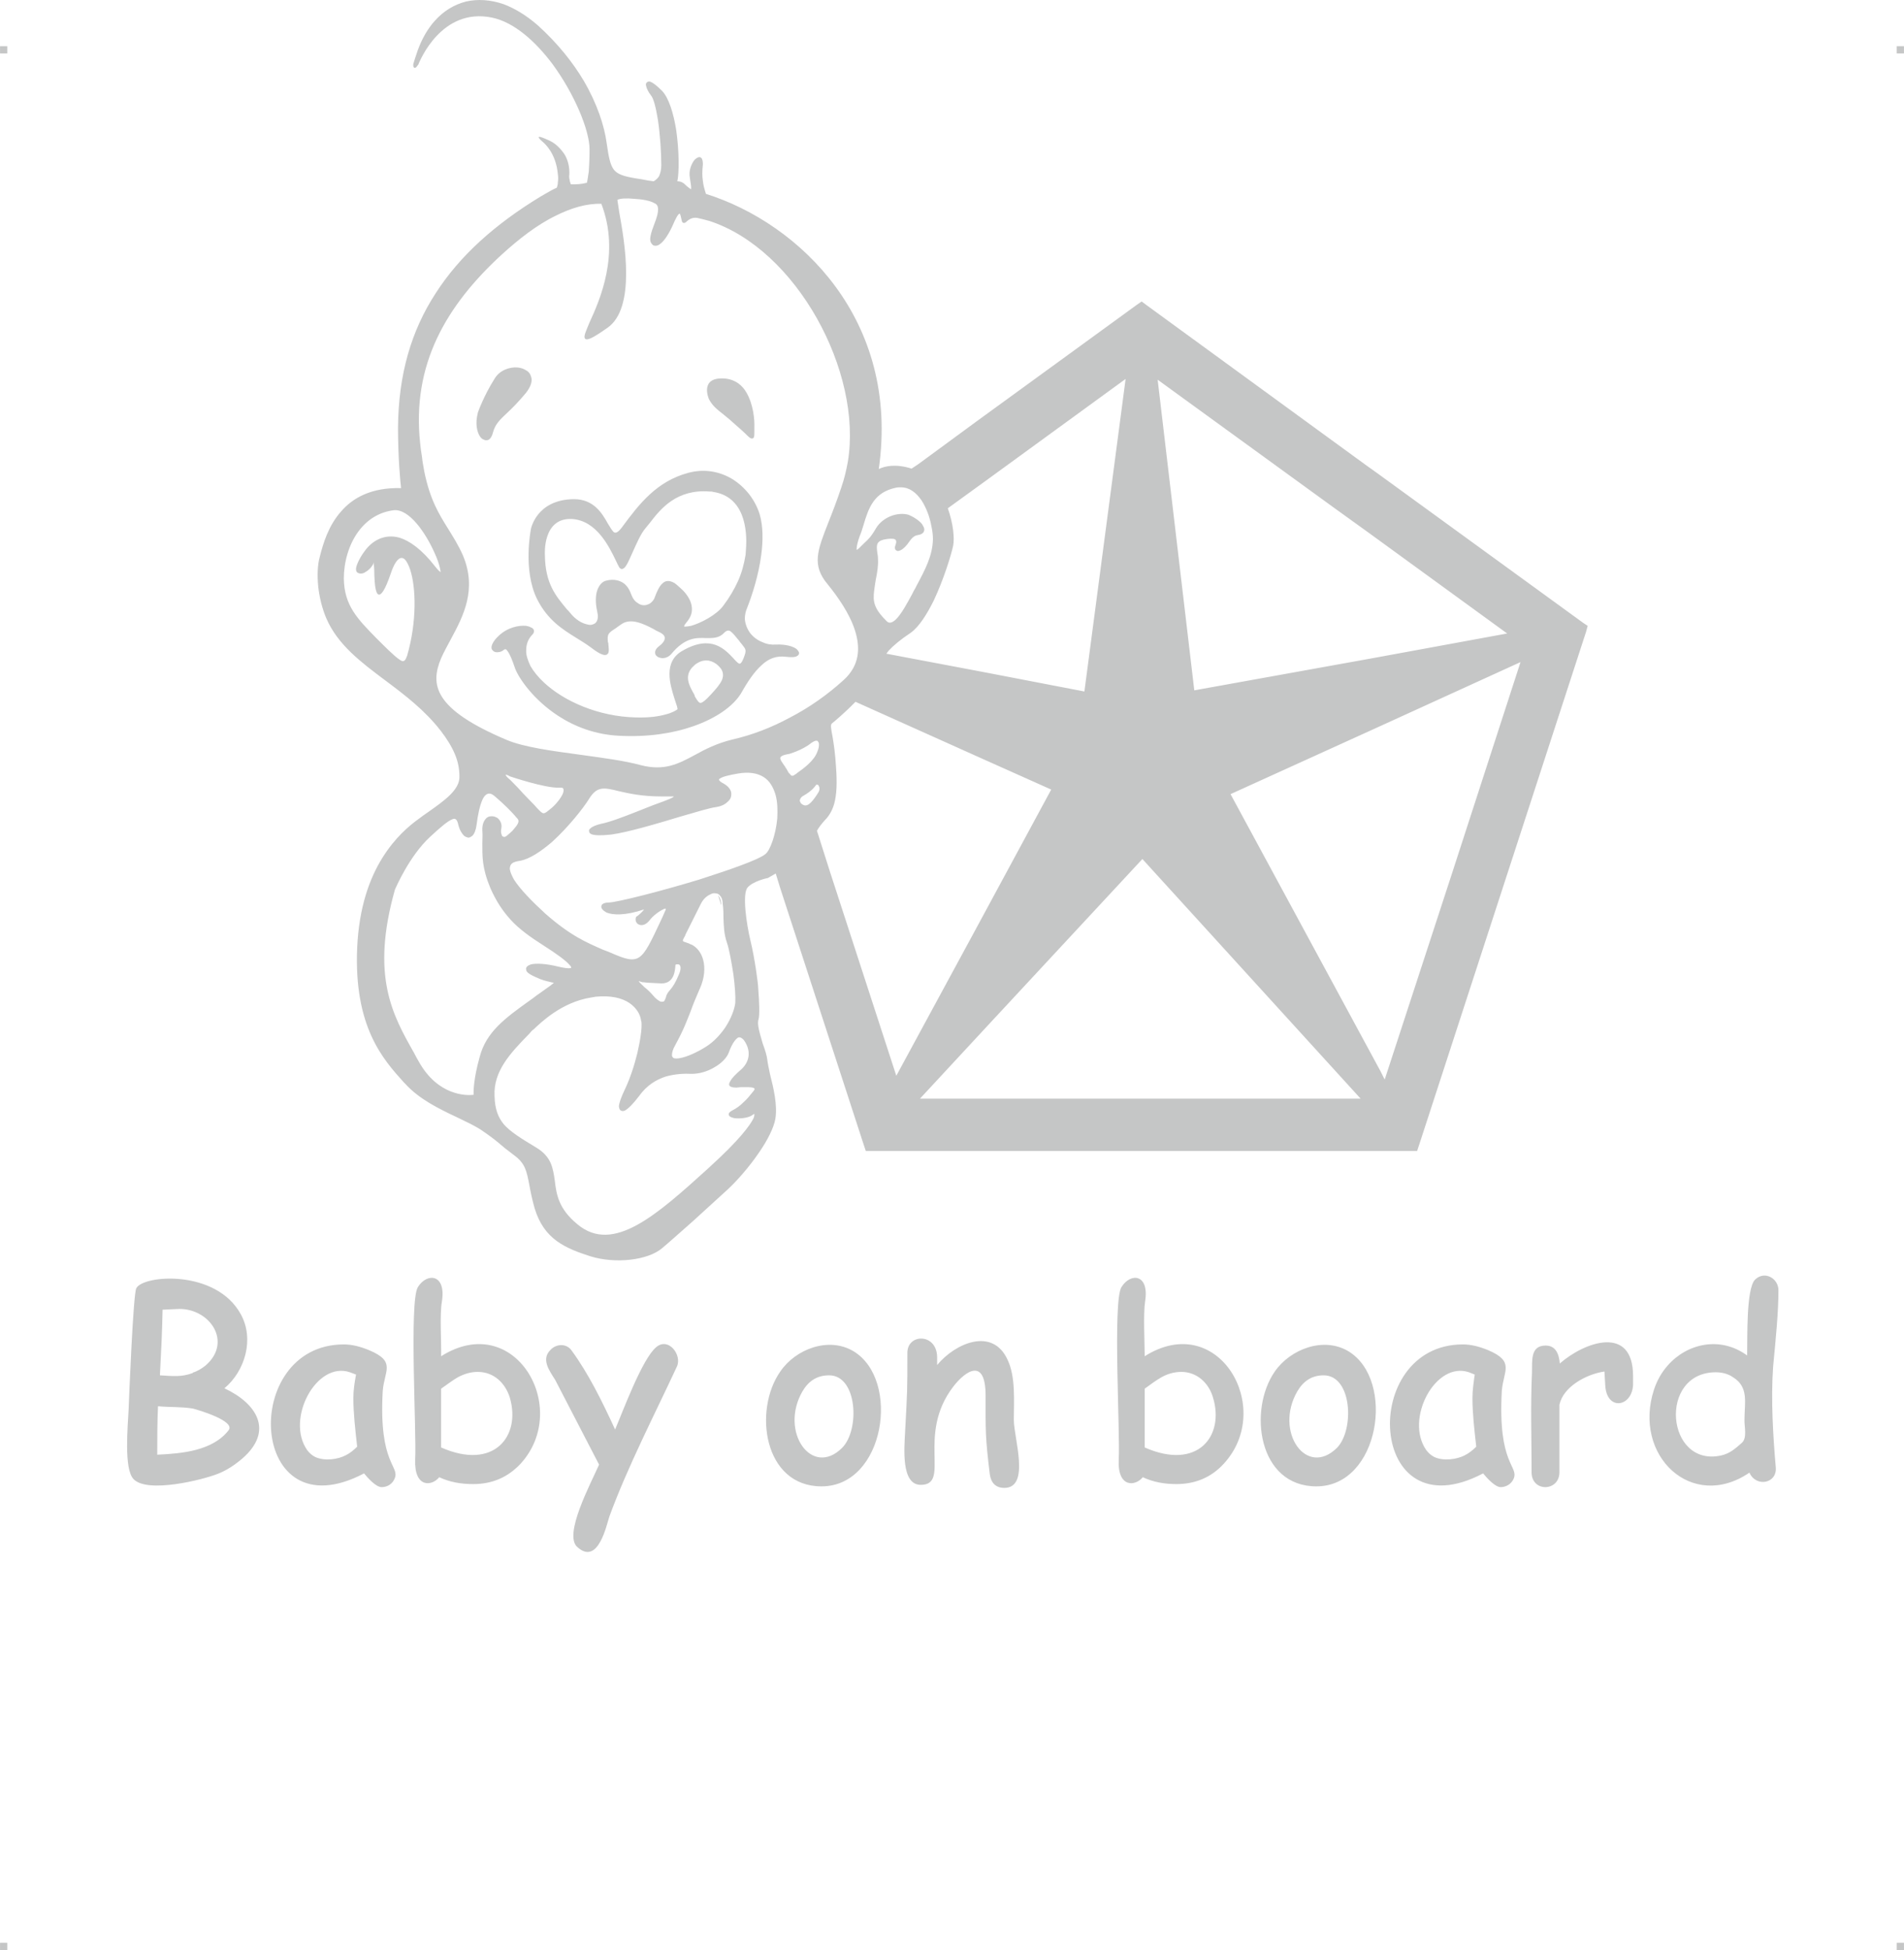 <?xml version="1.0" encoding="UTF-8"?>
<!DOCTYPE svg PUBLIC "-//W3C//DTD SVG 1.1//EN" "http://www.w3.org/Graphics/SVG/1.1/DTD/svg11.dtd">
<!-- Creator: CorelDRAW 2019 (64-Bit) -->
<svg xmlns="http://www.w3.org/2000/svg" xml:space="preserve" width="4.994in" height="5.114in" version="1.1" style="shape-rendering:geometricPrecision; text-rendering:geometricPrecision; image-rendering:optimizeQuality; fill-rule:evenodd; clip-rule:evenodd"
viewBox="0 0 8813.99 9026.19"
 xmlns:xlink="http://www.w3.org/1999/xlink"
 xmlns:xodm="http://www.corel.com/coreldraw/odm/2003">
 <defs>
  <style type="text/css">
   <![CDATA[
    .fil0 {fill:#C5C6C6}
   ]]>
  </style>
 </defs>
 <g id="Layer_x0020_1">
  <g id="_2724860381632">
   <g id="_810158224">
    <rect class="fil0" x="-0" y="213.78" width="33.49" height="33.67"/>
    <rect class="fil0" x="8780.5" y="213.78" width="33.49" height="33.67"/>
    <rect class="fil0" x="-0" y="8992.52" width="33.49" height="33.67"/>
    <rect class="fil0" x="8780.5" y="8992.52" width="33.49" height="33.67"/>
   </g>
   <g id="_810162640">
    <path class="fil0" d="M1859.96 3059.36c12.36,3.53 17.66,-5.3 24.73,-24.73 45.93,-158.97 40.62,-316.18 14.13,-397.43 -7.07,-21.19 -15.9,-38.86 -24.73,-47.69 -7.07,-7.07 -15.9,-8.83 -22.96,-5.3 -14.13,7.07 -28.26,28.26 -42.4,70.66 -26.5,77.72 -44.16,100.68 -56.52,97.15 -14.13,-5.3 -17.66,-47.69 -19.43,-88.32 0,-30.03 -1.77,-58.29 -5.3,-60.05 -1.77,-1.77 1.77,3.53 0,7.07 -8.83,17.66 -24.73,31.79 -38.86,38.86l0 0c-5.3,3.53 -12.36,5.3 -17.66,5.3l0 0c-7.07,0 -12.36,-1.77 -17.66,-5.3 -3.53,-3.53 -5.3,-8.83 -5.3,-14.13 -1.77,-10.6 12.36,-47.69 38.86,-83.02 15.9,-22.96 38.86,-44.16 65.35,-56.52 26.5,-12.36 60.05,-17.66 97.15,-7.07 45.93,14.13 102.45,52.99 164.27,132.47 12.36,15.9 21.19,24.73 26.5,26.5 0,0 -1.77,-7.07 -3.53,-17.66 -3.53,-17.66 -12.36,-44.16 -26.5,-74.19 -38.86,-86.55 -114.81,-201.37 -187.23,-194.3 -70.66,8.83 -125.41,45.93 -164.27,98.92 -44.16,60.05 -67.12,141.31 -67.12,217.26 1.77,125.41 63.59,187.23 151.9,277.32 7.07,7.07 14.13,14.13 21.19,21.19 49.46,49.46 79.49,75.95 95.38,83.02l0.01 0.01zm4456.49 -911.43l61.82 44.16 950.29 690.64 21.19 14.13 -7.07 26.5 -386.83 1188.75 -386.83 1188.74 -8.83 26.5 -2552.36 0 -8.83 -26.5 -386.83 -1188.74 -21.19 -68.88c-12.36,7.07 -24.73,14.13 -37.09,21.19l-1.77 0c0,0 -67.12,14.13 -91.85,44.16 -24.73,30.03 -5.3,166.04 14.13,247.29 19.43,79.49 35.33,197.82 35.33,217.25 5.3,67.12 7.07,123.64 1.77,144.84 -8.83,22.96 7.07,68.88 19.43,113.04 10.6,28.26 19.43,56.52 21.19,75.95 1.77,15.9 7.07,38.86 12.36,65.35 15.9,61.82 35.33,143.07 24.73,206.66 -7.07,40.62 -35.33,97.15 -74.19,153.68 -44.16,65.35 -102.45,132.47 -146.61,173.1 -40.62,37.09 -102.45,93.62 -160.74,146.61 -58.29,51.23 -111.28,98.92 -143.07,125.41 -33.56,28.26 -86.55,45.93 -146.61,52.99 -61.82,7.07 -128.94,1.77 -185.47,-15.9 -54.76,-17.66 -109.51,-37.09 -155.44,-70.66 -45.93,-33.56 -81.25,-81.25 -102.45,-151.9 -12.36,-44.16 -19.43,-79.49 -24.73,-109.51 -12.36,-61.82 -17.66,-97.15 -70.66,-136.01 -35.33,-26.5 -52.99,-40.62 -68.88,-54.76l0 0c-21.19,-17.66 -38.86,-31.79 -88.32,-65.35 -28.26,-17.66 -65.35,-35.33 -105.98,-54.76 -83.02,-38.86 -176.63,-84.78 -240.22,-155.44l-7.07 -7.07c-95.38,-105.98 -231.39,-256.12 -215.49,-623.51 8.83,-189 58.29,-321.48 116.58,-415.09 58.29,-93.62 123.64,-148.37 167.8,-180.16 14.13,-10.6 28.26,-21.19 44.16,-31.79 72.42,-51.23 146.61,-102.45 144.84,-164.27 0,-37.09 -7.07,-70.66 -21.19,-104.21 -14.13,-33.56 -35.33,-68.88 -65.35,-107.75 -72.42,-93.62 -164.27,-164.27 -254.35,-231.39 -113.04,-84.78 -222.56,-166.04 -275.55,-289.68 -19.43,-45.93 -31.79,-97.15 -37.09,-144.84 -5.3,-52.99 -3.53,-102.45 7.07,-139.54 15.9,-63.59 40.62,-144.84 98.92,-210.2 54.76,-63.59 141.31,-111.28 277.32,-107.75 -3.53,-30.03 -14.13,-141.31 -14.13,-279.08 1.77,-247.29 61.82,-450.42 174.87,-623.52 111.28,-173.1 273.79,-317.94 482.21,-445.12 17.66,-10.6 33.56,-19.43 45.93,-26.5 12.36,-7.07 22.96,-12.36 31.79,-15.9 3.53,-8.83 5.3,-17.66 5.3,-26.5 1.77,-10.6 1.77,-22.96 0,-35.33 -8.83,-100.68 -63.59,-143.07 -63.59,-144.84l0 0c-1.77,-1.77 -72.42,-58.29 30.03,-8.83 24.73,12.36 49.46,37.09 67.12,65.35 14.13,26.5 21.19,56.52 19.43,90.09 -1.77,8.83 0,17.66 1.77,24.73 0,7.07 3.53,12.36 5.3,19.43 3.53,0 7.07,0 10.6,0l0 0c15.9,0 33.56,0 63.59,-7.07 3.53,-14.13 5.3,-30.03 8.83,-52.99 1.77,-26.5 3.53,-60.05 3.53,-102.45 0,-86.55 -68.88,-254.35 -171.33,-393.89 -79.49,-105.98 -178.4,-194.3 -280.85,-215.49 -234.92,-47.69 -333.84,203.13 -339.14,213.73l0 0 0 0 0 1.77c-5.3,7.07 -8.83,10.6 -10.6,14.13 -7.07,5.3 -12.36,3.53 -14.13,-5.3l0 0c0,-1.77 0,-5.3 0,-8.83 3.53,-12.36 10.6,-35.33 21.19,-65.35 19.43,-52.99 45.93,-98.92 77.72,-134.24 40.62,-45.93 90.09,-75.95 144.84,-90.09 54.76,-12.36 113.04,-8.83 174.87,12.36 51.23,19.43 104.21,51.23 157.21,97.15 91.85,83.02 162.51,171.33 213.73,257.89 61.82,105.98 95.38,208.43 105.98,289.68 8.83,61.82 15.9,98.92 33.56,121.88 17.66,21.19 45.93,30.03 97.15,38.86 10.6,1.77 22.96,3.53 33.56,5.3 15.9,3.53 35.33,7.07 52.99,8.83 8.83,-5.3 17.66,-12.36 24.73,-22.96 5.3,-12.36 10.6,-28.26 10.6,-51.23 0,-58.29 -5.3,-141.31 -15.9,-211.96 -8.83,-52.99 -19.43,-97.15 -31.79,-111.28 -12.36,-15.9 -21.19,-33.56 -22.96,-45.93 -1.77,-5.3 0,-10.6 3.53,-14.13 3.53,-3.53 8.83,-5.3 15.9,-3.53 10.6,3.53 28.26,15.9 54.76,42.4 31.79,33.56 52.99,104.21 65.35,180.16 14.13,97.15 14.13,201.37 5.3,238.46 21.19,0 31.79,10.6 42.4,21.19 7.07,5.3 12.36,10.6 21.19,15.9 1.77,-12.36 -1.77,-26.5 -5.3,-51.23l0 -1.77c-7.07,-31.79 7.07,-65.35 21.19,-83.02 5.3,-5.3 10.6,-8.83 14.13,-10.6 7.07,-3.53 12.36,-3.53 17.66,1.77 5.3,5.3 7.07,15.9 7.07,30.03 -3.53,31.79 -3.53,54.76 0,75.95 1.77,19.43 7.07,37.09 14.13,60.05 432.76,136.01 899.07,582.9 800.15,1273.53 30.03,-14.13 79.49,-24.73 151.9,-1.77l31.79 -21.19 0 0 272.01 -199.6 0 0 738.34 -536.97 22.96 -15.9 21.19 15.9 1010.35 736.56 0 0.02zm-2534.7 1697.46l61.82 194.3 0 0 305.58 939.69 363.86 -671.2 353.27 -653.55 -335.6 -150.14 -570.52 -256.12c-49.46,51.23 -100.68,93.62 -109.51,100.68 -7.07,5.3 -3.53,24.73 3.53,61.82 5.3,31.79 12.36,77.72 15.9,139.54 5.3,72.42 3.53,127.18 -8.83,171.33 -8.83,30.03 -22.96,54.76 -42.4,74.19 -15.9,17.66 -28.26,33.56 -37.09,49.46zm321.47 -819.58l448.64 84.78 0 0 468.08 90.09 190.77 -1446.64 -642.95 468.08 0 0 -173.1 125.41 0 0 -7.07 5.3c24.73,68.88 31.79,137.78 24.73,173.1 -8.83,42.4 -44.16,157.21 -90.09,254.35 -31.79,63.59 -67.12,120.11 -105.98,148.37 -47.69,31.79 -79.49,58.29 -102.45,83.02 -3.53,5.3 -7.07,8.83 -10.6,14.13l0 -0.01zm-1529.66 -2027.77c-88.32,42.4 -173.1,109.51 -250.82,180.16 -128.94,118.35 -233.16,245.52 -300.28,388.6 -67.12,143.07 -97.15,302.05 -77.72,483.98 1.77,21.19 5.3,44.16 8.83,65.35 1.77,22.96 7.07,44.16 10.6,67.12 26.5,130.71 68.88,197.83 109.51,263.18 22.96,37.09 47.69,75.95 68.88,123.64 67.12,158.97 1.77,282.61 -56.52,390.36 -15.9,30.03 -31.79,58.29 -44.16,86.55 -51.23,121.88 -35.33,234.92 303.81,378 79.49,33.56 211.96,51.23 342.67,68.88 100.68,14.13 199.6,26.5 277.32,47.69 109.51,28.26 173.1,-5.3 249.06,-45.93 47.69,-26.5 102.45,-54.76 174.87,-72.42 93.62,-21.19 183.7,-56.52 268.49,-102.45 88.32,-45.93 171.33,-104.21 247.29,-173.1 74.19,-67.12 77.72,-148.37 52.99,-227.86 -24.73,-79.49 -81.25,-158.97 -127.18,-215.49 -74.19,-88.32 -47.69,-155.44 3.53,-286.15l0 0c17.66,-44.16 38.86,-98.92 60.05,-162.51 14.13,-40.62 22.96,-79.49 30.03,-118.35 68.88,-416.86 -238.46,-983.85 -641.18,-1114.56 -19.43,-5.3 -38.86,-10.6 -56.52,-14.13 -24.73,-3.53 -38.86,8.83 -47.69,15.9l0 0c-3.53,3.53 -7.07,7.07 -10.6,7.07 -7.07,1.77 -12.36,-1.77 -14.13,-15.9 -3.53,-14.13 -5.3,-26.5 -8.83,-26.5 -5.3,0 -15.9,15.9 -35.33,61.82 -21.19,44.16 -40.62,68.88 -56.52,79.49 -7.07,5.3 -12.36,7.07 -19.43,7.07 -7.07,0 -12.36,-1.77 -15.9,-7.07 -5.3,-5.3 -8.83,-12.36 -8.83,-22.96 0,-15.9 7.07,-38.86 15.9,-61.82 14.13,-37.09 28.26,-75.95 15.9,-95.38 -1.77,-3.53 -5.3,-7.07 -10.6,-8.83 -19.43,-12.36 -58.29,-19.43 -95.38,-21.19 -35.33,-3.53 -68.88,-1.77 -77.72,5.3 0,0 0,0 0,0l0 0c0,1.77 3.53,24.73 8.83,58.29 24.73,136.01 77.72,441.59 -54.76,533.43 -65.35,45.93 -95.38,61.82 -104.21,49.46 -7.07,-10.6 5.3,-35.33 21.19,-74.19 47.69,-104.21 143.07,-317.94 54.76,-549.33 -68.88,-1.77 -139.54,19.43 -210.2,54.76l0 0 -0.01 0.02zm289.69 2663.65c-65.35,-15.9 -98.92,-24.73 -136.01,35.33 -24.73,40.62 -95.38,130.71 -171.33,199.6 -51.23,44.16 -105.98,81.25 -151.9,88.32 -14.13,1.77 -22.96,5.3 -30.03,8.83 -10.6,7.07 -14.13,15.9 -14.13,28.26 1.77,14.13 8.83,30.03 19.43,49.46 28.26,44.16 83.02,100.68 144.84,157.21 118.35,104.21 192.53,134.24 268.49,167.8 10.6,3.53 22.96,8.83 31.79,12.36 137.78,60.05 143.07,47.69 234.92,-148.37 5.3,-10.6 10.6,-22.96 15.9,-35.33 5.3,-10.6 7.07,-15.9 7.07,-19.43 0,0 0,0 -1.77,0 -1.77,0 -5.3,0 -10.6,3.53 -19.43,8.83 -47.69,30.03 -63.59,51.23l0 0c-15.9,19.43 -30.03,22.96 -42.4,21.19 -5.3,-1.77 -10.6,-3.53 -14.13,-7.07 -3.53,-5.3 -7.07,-8.83 -7.07,-14.13 -1.77,-8.83 0,-17.66 8.83,-21.19 8.83,-7.07 22.96,-19.43 30.03,-30.03l0 0c-88.32,30.03 -146.61,26.5 -174.87,14.13 -8.83,-5.3 -15.9,-10.6 -19.43,-15.9 -5.3,-7.07 -5.3,-14.13 0,-21.19l0 0c5.3,-5.3 15.9,-8.83 31.79,-8.83 40.62,-1.77 236.69,-51.23 416.86,-105.98 143.07,-45.93 275.55,-91.85 307.34,-118.35 21.19,-15.9 47.69,-88.32 54.76,-164.27 1.77,-38.86 1.77,-77.72 -8.83,-113.04 -10.6,-33.56 -26.5,-61.82 -54.76,-79.49 -28.26,-17.66 -67.12,-24.73 -118.35,-15.9 -40.62,7.07 -70.66,14.13 -83.02,22.96 -8.83,3.53 -5.3,12.36 15.9,22.96 15.9,8.83 26.5,19.43 31.79,30.03 5.3,8.83 5.3,19.43 3.53,30.03 -1.77,8.83 -7.07,17.66 -15.9,24.73 -12.36,12.36 -30.03,21.19 -54.76,24.73 -26.5,3.53 -86.55,21.19 -158.97,42.4 -111.28,33.56 -247.29,74.19 -326.77,84.78 -49.46,5.3 -75.95,3.53 -90.09,-1.77 -7.07,-3.53 -10.6,-7.07 -10.6,-12.36 -1.77,-5.3 0,-10.6 5.3,-14.13 8.83,-8.83 26.5,-15.9 47.69,-21.19 38.86,-7.07 104.21,-31.79 171.33,-58.29 31.79,-12.36 65.35,-26.5 95.38,-37.09 44.16,-15.9 70.66,-26.5 72.42,-31.79 0,0 -17.66,0 -58.29,0 -90.09,0 -151.9,-14.13 -197.83,-24.73l0.01 0zm-273.79 -15.89c-65.35,3.53 -231.39,-52.99 -231.39,-52.99l-1.77 -1.77c-7.07,-3.53 -12.36,-5.3 -15.9,-5.3 1.77,5.3 5.3,10.6 14.13,17.66 12.36,10.6 24.73,24.73 44.16,44.16 14.13,15.9 33.56,37.09 60.05,63.59 10.6,10.6 19.43,19.43 26.5,28.26 30.03,31.79 30.03,31.79 60.05,7.07 21.19,-15.9 45.93,-44.16 58.29,-68.88 3.53,-7.07 5.3,-14.13 5.3,-19.43 0,-5.3 -1.77,-8.83 -3.53,-10.6 -3.53,-1.77 -8.83,-1.77 -15.9,-1.77l0 -0.01zm1165.79 -206.67c-40.62,33.56 -104.21,51.23 -104.21,51.23l-1.77 0c-30.03,5.3 -38.86,12.36 -37.09,21.19 1.77,8.83 8.83,17.66 15.9,28.26 3.53,5.3 7.07,8.83 8.83,14.13 3.53,3.53 5.3,7.07 7.07,10.6 3.53,7.07 7.07,14.13 12.36,17.66 5.3,8.83 12.36,12.36 22.96,3.53 3.53,-1.77 8.83,-5.3 12.36,-8.83 30.03,-21.19 77.72,-56.52 91.85,-97.15 7.07,-15.9 8.83,-30.03 7.07,-40.62l0 0c-1.77,-3.53 -3.53,-7.07 -5.3,-8.83l0 0c-1.77,-1.77 -3.53,-1.77 -7.07,-1.77 -5.3,0 -12.36,3.53 -22.96,10.6l0 -0.01zm0 219.03c-14.13,12.36 -31.79,22.96 -35.33,24.73l0 0c-7.07,3.53 -10.6,7.07 -14.13,12.36l0 0c-1.77,3.53 -3.53,7.07 -3.53,12.36 1.77,3.53 3.53,7.07 5.3,10.6 3.53,3.53 8.83,7.07 14.13,8.83 10.6,3.53 21.19,-1.77 31.79,-12.36 12.36,-12.36 24.73,-30.03 35.33,-47.69 7.07,-12.36 5.3,-22.96 1.77,-28.26 0,-1.77 -1.77,-3.53 -3.53,-5.3 -1.77,0 -3.53,-1.77 -3.53,-1.77l0 0c-3.53,0 -5.3,0 -7.07,3.53 -5.3,7.07 -12.36,15.9 -21.19,22.96l-0.01 0.01zm-1764.58 215.49c-97.15,90.09 -158.97,236.69 -162.51,243.75 -113.04,400.95 -10.6,581.12 88.32,755.99l0 0c7.07,14.13 14.13,26.5 21.19,38.86 90.09,162.51 224.32,158.97 254.35,155.44 0,-19.43 0,-74.19 28.26,-174.87 30.03,-116.58 118.35,-180.16 231.39,-261.42 10.6,-7.07 19.43,-14.13 33.56,-24.73l17.66 -12.36c42.4,-30.03 60.05,-42.4 60.05,-45.93 0,0 -7.07,0 -17.66,-3.53 -15.9,-3.53 -38.86,-8.83 -63.59,-21.19 -24.73,-10.6 -38.86,-19.43 -44.16,-28.26 -3.53,-8.83 -3.53,-15.89 1.77,-21.19 3.53,-3.53 8.83,-7.07 19.43,-10.6 22.96,-5.3 68.88,-3.53 125.41,10.6 30.03,7.07 47.69,8.83 56.52,7.07 3.53,-1.77 3.53,-1.77 3.53,-1.77 0,-3.53 -1.77,-7.07 -7.07,-12.36 -17.66,-21.19 -61.82,-52.99 -120.11,-90.09 -63.59,-40.62 -113.04,-75.95 -151.9,-118.35 -38.86,-42.4 -68.88,-88.32 -95.38,-148.37 -38.86,-93.62 -37.09,-146.61 -37.09,-206.66 0,-19.43 1.77,-37.09 0,-58.29 -1.77,-33.56 10.6,-52.99 22.96,-61.82 7.07,-5.3 15.9,-5.3 22.96,-5.3 8.83,0 15.9,3.53 22.96,7.07 12.36,8.83 22.96,26.5 19.43,47.69 -3.53,14.13 -1.77,24.73 1.77,31.79 0,3.53 3.53,7.07 5.3,7.07 1.77,1.77 5.3,1.77 8.83,1.77 5.3,-1.77 12.36,-7.07 19.43,-14.13 5.3,-3.53 8.83,-8.83 14.13,-12.36 19.43,-22.96 38.86,-42.4 24.73,-58.29 -3.53,-3.53 -8.83,-8.83 -12.36,-14.13 -21.19,-22.96 -44.16,-47.69 -93.62,-90.09 -24.73,-21.19 -42.4,-10.6 -54.76,14.13 -14.13,30.03 -22.96,75.95 -28.26,118.35 -3.53,26.5 -10.6,42.4 -19.43,51.23 -7.07,5.3 -12.36,8.83 -19.43,8.83 -7.07,-1.77 -12.36,-3.53 -19.43,-8.83 -10.6,-10.6 -21.19,-28.26 -26.5,-51.23 -5.3,-24.73 -14.13,-31.79 -28.26,-24.73 -21.19,8.83 -52.99,35.33 -102.45,81.25l0.01 0zm989.15 672.97c-1.77,0 -3.53,0 -3.53,0l-1.77 0c-12.36,-3.53 -17.66,-5.3 -17.66,-5.3 -1.77,1.77 12.36,14.13 26.5,28.26 14.13,10.6 28.26,24.73 38.86,37.09 14.13,17.66 28.26,26.5 37.09,30.03 3.53,0 5.3,0 7.07,0 3.53,0 5.3,-1.77 7.07,-1.77 3.53,-3.53 5.3,-8.83 8.83,-17.66 3.53,-17.66 12.36,-26.5 21.19,-37.09 10.6,-12.36 22.96,-30.03 38.86,-68.88 10.6,-22.96 8.83,-37.09 5.3,-42.39 -1.77,-3.53 -3.53,-3.53 -7.07,-5.3 -1.77,0 -5.3,0 -7.07,0 -3.53,0 -7.07,1.77 -7.07,3.53l0 0 0 3.53c-1.77,21.19 -5.3,81.25 -63.59,81.25 -45.93,-1.77 -72.42,-3.53 -83.02,-5.3l0 0.01zm-508.71 217.26c-5.3,3.53 -8.83,7.07 -10.6,8.83l-10.6 12.36c-88.32,90.09 -166.04,173.1 -160.74,287.91 1.77,60.05 15.9,98.92 44.16,132.47 30.03,33.56 77.72,63.59 148.37,105.98 70.66,42.4 77.72,93.62 86.55,153.68 7.07,60.05 15.9,128.94 104.21,201.37 166.04,139.54 367.4,-42.4 611.16,-263.18l0 0 3.53 -3.53c132.47,-120.11 185.47,-190.77 201.37,-224.32 3.53,-8.83 3.53,-14.13 3.53,-17.66 0,0 0,-1.77 0,-1.77 -1.77,0 -5.3,1.77 -8.83,5.3 -19.43,14.13 -60.05,17.66 -84.78,14.13 -7.07,-1.77 -12.36,-3.53 -15.9,-5.3 -7.07,-3.53 -10.6,-8.83 -8.83,-15.9 1.77,-3.53 5.3,-8.83 15.9,-14.13 21.19,-10.6 37.09,-22.96 52.99,-38.86 15.9,-14.13 30.03,-31.79 44.16,-49.46 7.07,-7.07 7.07,-12.36 5.3,-14.13 -8.83,-7.07 -37.09,-5.3 -65.35,-5.3 -5.3,0 -10.6,1.77 -17.66,1.77 -33.56,0 -40.62,-10.6 -28.26,-30.03 7.07,-14.13 26.5,-33.56 51.23,-54.76 21.19,-19.43 31.79,-42.4 33.56,-65.35 1.77,-24.73 -7.07,-49.46 -22.96,-70.66 -3.53,-3.53 -7.07,-7.07 -10.6,-8.83 -5.3,-3.53 -10.6,-3.53 -15.9,-1.77 -5.3,3.53 -10.6,8.83 -15.9,15.9l0 0c-10.6,14.13 -19.43,33.56 -26.5,52.99 -8.83,24.73 -35.33,51.23 -67.12,68.88 -31.79,19.43 -70.66,30.03 -104.21,30.03 -33.56,-1.77 -75.95,0 -120.11,12.36 -44.16,14.13 -88.32,40.62 -123.64,90.09 -28.26,37.09 -49.46,58.29 -65.35,67.12 -7.07,3.53 -14.13,3.53 -19.43,0 -5.3,-1.77 -7.07,-8.83 -8.83,-17.66 0,-14.13 8.83,-40.62 26.5,-77.72 24.73,-51.23 44.16,-111.28 58.29,-167.8 14.13,-61.82 22.96,-116.58 19.43,-148.37 -1.77,-1.77 -1.77,-3.53 -1.77,-5.3 -3.53,-28.26 -21.19,-58.29 -54.76,-81.25 -35.33,-22.96 -84.78,-35.33 -157.21,-28.26 -5.3,1.77 -12.36,1.77 -19.43,3.53 -136.01,21.19 -233.16,116.58 -264.96,146.61l-0.01 0.01zm773.66 -581.12c-31.79,63.59 -72.42,144.84 -72.42,144.84l0 1.77c-10.6,19.43 -14.13,24.73 -8.83,28.26 3.53,1.77 8.83,3.53 14.13,5.3 7.07,1.77 14.13,5.3 21.19,8.83l0 0 1.77 0c24.73,12.36 45.93,37.09 54.76,72.42 8.83,35.33 7.07,81.25 -15.9,132.47l0 0 -1.77 3.53 0 0c-17.66,40.62 -30.03,70.66 -40.62,100.68 -17.66,44.16 -31.79,84.78 -70.66,155.44 -12.36,21.19 -15.9,37.09 -15.9,47.69 0,7.07 3.53,10.6 8.83,14.13 7.07,1.77 15.9,1.77 26.5,0 33.56,-5.3 83.02,-28.26 121.88,-52.99 37.09,-22.96 67.12,-56.52 90.09,-90.09 26.5,-40.62 42.4,-83.02 45.93,-113.04 1.77,-28.26 -1.77,-79.49 -8.83,-132.47 -8.83,-56.52 -19.43,-116.57 -30.03,-146.6 -14.13,-42.4 -14.13,-74.19 -15.9,-113.04 0,-19.43 0,-40.62 -3.53,-67.12 0,-17.66 -5.3,-30.03 -12.36,-37.09 -5.3,-7.07 -12.36,-10.6 -21.19,-10.6 -7.07,-1.77 -15.9,0 -24.73,5.3 -15.9,7.07 -31.79,21.19 -42.4,42.4l0 0 0 -0.01zm925.56 -1927.08c-7.07,0 -15.9,0 -22.96,1.77 -102.45,21.19 -127.18,95.38 -150.14,173.1 -5.3,17.66 -10.6,35.33 -17.66,51.23 -8.83,24.73 -14.13,45.93 -14.13,58.29 0,1.77 0,3.53 0,5.3 3.53,-1.77 7.07,-3.53 12.36,-8.83 8.83,-8.83 15.9,-15.9 21.19,-21.19 19.43,-17.66 31.79,-28.26 56.52,-70.66 15.9,-26.5 40.62,-44.16 65.35,-54.76 30.03,-12.36 61.82,-14.13 84.78,-7.07 17.66,7.07 35.33,17.66 47.69,28.26 8.83,7.07 15.9,14.13 19.43,22.96 5.3,7.07 7.07,15.9 5.3,22.96 -1.77,1.77 -1.77,5.3 -3.53,7.07 -7.07,8.83 -15.9,10.6 -24.73,12.36 -10.6,1.77 -22.96,5.3 -38.86,28.26 -14.13,21.19 -30.03,37.09 -42.4,42.4 -5.3,1.77 -8.83,3.53 -12.36,3.53 -5.3,-1.77 -10.6,-3.53 -12.36,-8.83 -1.77,-5.3 -1.77,-10.6 1.77,-19.43l0 0c5.3,-14.13 3.53,-22.96 -3.53,-26.5 -8.83,-3.53 -26.5,-3.53 -51.23,1.77 -35.33,8.83 -33.56,28.26 -30.03,58.29 1.77,10.6 3.53,21.19 3.53,31.79 1.77,30.03 -3.53,63.59 -10.6,97.15 -3.53,22.96 -7.07,44.16 -8.83,65.35 -1.77,24.73 1.77,44.16 10.6,61.82 8.83,19.43 24.73,38.86 47.69,61.82 12.36,14.13 26.5,8.83 42.4,-5.3 26.5,-24.73 54.76,-77.72 79.49,-123.64 3.53,-8.83 8.83,-15.9 12.36,-22.96l5.3 -10.6c40.62,-75.95 74.19,-139.54 75.95,-215.49 0,-15.9 -1.77,-37.09 -7.07,-60.05 -7.07,-40.62 -22.96,-84.78 -45.93,-120.11 -24.73,-35.33 -54.76,-60.05 -95.38,-60.05zm-1958.88 -344.44c0,0 26.5,-77.72 79.49,-160.74 22.96,-37.09 68.88,-52.99 105.98,-49.46 14.13,1.77 26.5,5.3 37.09,12.36 10.6,5.3 19.43,14.13 22.96,26.5 8.83,19.43 3.53,45.93 -22.96,79.49 -35.33,42.4 -63.59,70.66 -86.55,91.85 -33.56,31.79 -54.76,51.23 -65.35,90.09 -5.3,21.19 -14.13,31.79 -22.96,35.33 -7.07,1.77 -14.13,1.77 -19.43,-1.77 -7.07,-1.77 -12.36,-7.07 -17.66,-14.13 -14.13,-21.19 -22.96,-60.05 -10.6,-107.75l0 -1.77 -0.01 -0.01zm1070.41 -63.59c0,0 -47.69,-105.98 75.95,-95.38 47.69,5.3 79.49,31.79 98.92,67.12 30.03,52.99 37.09,121.88 35.33,160.74 0,5.3 0,10.6 0,14.13 0,26.5 0,37.09 -14.13,35.33l0 0c-7.07,-1.77 -15.9,-10.6 -30.03,-24.73 -8.83,-8.83 -21.19,-19.43 -35.33,-31.79 -24.73,-22.96 -45.93,-40.62 -63.59,-54.76 -31.79,-24.73 -51.23,-40.62 -67.12,-70.66l0 0zm-824.88 604.09c0,-1.77 24.73,-139.54 199.6,-141.31 91.85,0 130.71,65.35 157.21,113.04l0 0c10.6,17.66 19.43,31.79 26.5,38.86 8.83,7.07 19.43,3.53 37.09,-19.43l5.3 -7.07c75.95,-102.45 157.21,-208.43 303.81,-247.29 72.42,-19.43 141.31,-7.07 199.6,26.5 61.82,37.09 109.51,97.15 130.71,166.04 15.9,54.76 15.9,121.88 7.07,187.23 -12.36,95.38 -42.4,187.23 -65.35,245.52 -7.07,15.9 -10.6,33.56 -10.6,51.23 1.77,22.96 10.6,45.93 24.73,65.35 14.13,17.66 33.56,33.56 58.29,42.4 17.66,8.83 40.62,12.36 61.82,10.6 45.93,-1.77 79.49,8.83 95.38,21.19 5.3,5.3 8.83,10.6 10.6,15.9 1.77,5.3 -1.77,12.36 -8.83,15.9 -7.07,5.3 -24.73,7.07 -52.99,3.53 -44.16,-5.3 -79.49,8.83 -111.28,38.86 -33.56,30.03 -63.59,74.19 -95.38,130.71 -37.09,60.05 -114.81,114.81 -220.79,151.9 -95.38,33.56 -213.73,51.23 -344.44,44.16 -109.51,-5.3 -204.9,-42.4 -280.85,-91.85 -111.28,-72.42 -180.16,-169.57 -199.6,-219.03 -14.13,-42.4 -24.73,-67.12 -35.33,-81.25 -5.3,-8.83 -10.6,-10.6 -17.66,-5.3 -8.83,8.83 -24.73,12.36 -37.09,10.6 -5.3,-1.77 -10.6,-3.53 -12.36,-7.07 -5.3,-3.53 -7.07,-8.83 -7.07,-14.13 0,-12.36 8.83,-31.79 33.56,-54.76 40.62,-38.86 93.62,-49.46 127.18,-45.93 8.83,1.77 15.9,3.53 21.19,7.07 7.07,1.77 12.36,7.07 14.13,12.36 1.77,7.07 0,14.13 -5.3,19.43 -21.19,21.19 -30.03,45.93 -30.03,72.42 -1.77,22.96 7.07,47.69 19.43,74.19 14.13,24.73 35.33,51.23 61.82,75.95 91.85,86.55 252.59,158.97 427.46,162.51 63.59,1.77 105.98,-5.3 137.78,-14.13 28.26,-7.07 45.93,-17.66 52.99,-22.96 3.53,-1.77 -3.53,-21.19 -12.36,-47.69 -21.19,-67.12 -54.76,-173.1 37.09,-224.32 132.47,-75.95 194.3,-7.07 234.92,35.33 10.6,12.36 19.43,21.19 26.5,24.73 5.3,1.77 12.36,-3.53 21.19,-26.5 14.13,-37.09 10.6,-38.86 -8.83,-63.59 -3.53,-3.53 -8.83,-10.6 -12.36,-15.9 -17.66,-21.19 -30.03,-37.09 -40.62,-44.16 -8.83,-5.3 -17.66,-3.53 -28.26,7.07 -24.73,26.5 -52.99,24.73 -84.78,24.73 -44.16,-1.77 -97.15,-3.53 -160.74,74.19 -14.13,15.9 -33.56,21.19 -49.46,17.66l0 0c-7.07,-1.77 -12.36,-3.53 -15.9,-7.07l0 0c-5.3,-3.53 -8.83,-8.83 -8.83,-14.13 -1.77,-8.83 1.77,-19.43 14.13,-30.03 19.43,-14.13 30.03,-28.26 30.03,-38.86 1.77,-10.6 -7.07,-21.19 -26.5,-30.03 -8.83,-3.53 -17.66,-8.83 -26.5,-14.13 -44.16,-22.96 -104.21,-52.99 -148.37,-21.19 -10.6,7.07 -17.66,12.36 -24.73,17.66 -35.33,22.96 -40.62,26.5 -37.09,63.59l1.77 5.3c1.77,21.19 5.3,40.62 -1.77,49.46l0 0c-10.6,12.36 -31.79,7.07 -77.72,-28.26 -21.19,-15.9 -44.16,-30.03 -67.12,-44.16 -65.35,-40.62 -134.24,-83.02 -183.7,-181.94 -65.35,-134.24 -28.26,-317.94 -28.26,-319.71l0 0 -0.03 0.01zm190.76 -49.46c-137.78,-7.07 -125.41,166.04 -125.41,166.04l0 1.77c1.77,130.71 49.46,187.23 102.45,250.82 5.3,5.3 10.6,10.6 15.9,17.66 22.96,28.26 51.23,45.93 75.95,51.23 10.6,3.53 21.19,3.53 28.26,0 7.07,-1.77 14.13,-7.07 17.66,-14.13 5.3,-10.6 7.07,-24.73 1.77,-45.93 -8.83,-40.62 -7.07,-68.88 -1.77,-90.09 8.83,-33.56 28.26,-47.69 40.62,-51.23 12.36,-3.53 44.16,-10.6 74.19,5.3 17.66,8.83 33.56,26.5 44.16,56.52 7.07,19.43 17.66,33.56 30.03,40.62 8.83,7.07 19.43,10.6 30.03,10.6 8.83,0 19.43,-3.53 28.26,-8.83 8.83,-7.07 17.66,-15.9 21.19,-28.26 10.6,-28.26 21.19,-51.23 35.33,-63.59 14.13,-14.13 31.79,-15.9 56.52,-1.77 7.07,5.3 15.9,12.36 22.96,19.43 19.43,15.9 38.86,38.86 49.46,63.59 10.6,26.5 12.36,56.52 -7.07,84.78 -3.53,5.3 -7.07,10.6 -10.6,14.13 -7.07,8.83 -10.6,14.13 -10.6,17.66l0 0c0,1.77 1.77,1.77 5.3,1.77 5.3,0 15.9,-1.77 26.5,-3.53 44.16,-12.36 116.58,-49.46 148.37,-91.85 28.26,-37.09 51.23,-75.95 68.88,-114.81 17.66,-38.86 28.26,-79.49 35.33,-121.88 0,-7.07 1.77,-15.9 1.77,-26.5 3.53,-44.16 1.77,-105.98 -19.43,-158.97 -21.19,-52.99 -61.82,-95.38 -132.47,-105.98l0 0c-5.3,-1.77 -10.6,-1.77 -15.9,-1.77 -153.68,-12.36 -227.86,81.25 -275.55,143.07 -8.83,10.6 -15.9,19.43 -22.96,28.26 -21.19,24.73 -40.62,70.66 -58.29,109.51 -15.9,35.33 -28.26,65.35 -40.62,74.19 -7.07,5.3 -14.13,5.3 -21.19,-3.53 -3.53,-5.3 -8.83,-17.66 -15.9,-31.79 -30.03,-61.82 -88.32,-185.47 -203.13,-192.53l0.01 -0.01zm558.17 798.4c5.3,8.83 10.6,17.66 10.6,22.96 12.36,21.19 19.43,30.03 26.5,30.03 10.6,-1.77 24.73,-14.13 47.69,-38.86 24.73,-26.5 42.4,-47.69 51.23,-67.12 7.07,-17.66 7.07,-33.56 -3.53,-51.23 -3.53,-5.3 -8.83,-10.6 -14.13,-15.9 -10.6,-10.6 -26.5,-19.43 -44.16,-22.96 -15.9,-1.77 -33.56,0 -52.99,12.36 -7.07,3.53 -14.13,10.6 -22.96,19.43 -37.09,40.62 -12.36,84.78 1.77,111.28l0 0.01zm132.47 989.15c-5.3,-15.9 -8.83,-30.03 -14.13,-45.93l0 0c7.07,8.83 12.36,21.19 14.13,38.86l0 7.07zm2997.48 -1723.96l-164.27 -118.35 -812.52 -589.96 169.57 1437.81 823.12 -148.37 625.28 -114.81 -641.18 -466.31 0.01 0zm-1052.75 2619.49l1015.65 0 -1010.35 -1109.26 -715.37 770.12 -314.4 339.14 1024.47 0 0.01 0zm1126.93 -88.32l312.65 -957.35 316.18 -975.02 -665.91 303.81 -676.51 307.34 694.18 1282.36 0 0 19.43 38.86z"/>
    <path class="fil0" d="M1008.59 6821.68c-70.66,28.26 -326.77,91.85 -390.36,24.73 -45.93,-45.93 -26.5,-247.29 -22.96,-323.24 1.77,-52.99 21.19,-531.67 35.33,-559.93 30.03,-61.82 369.17,-90.09 483.98,120.11 63.59,114.81 19.43,263.18 -75.95,342.67 148.37,68.88 231.39,196.06 83.02,325.01l0 0c-35.33,30.03 -72.42,54.76 -113.04,70.66l0 0 -0.01 -0.01zm-178.41 -763.06l-77.72 3.53c-1.77,100.68 -7.07,201.37 -12.36,303.81 60.05,3.53 98.92,8.83 151.9,-10.6l0 -1.77c22.96,-7.07 42.4,-19.43 60.05,-33.56l0 0c123.64,-107.75 21.19,-261.42 -121.88,-261.42zm61.82 461.01c-54.76,-8.83 -105.98,-5.3 -160.74,-10.6 -3.53,75.95 -3.53,148.37 -3.53,224.32 114.81,-5.3 256.12,-17.66 330.31,-113.04 33.56,-42.4 -137.78,-93.62 -166.04,-100.68l-0.01 0zm874.34 363.87c-26.5,0 -65.35,-44.16 -81.25,-63.59 -536.97,282.61 -577.59,-597.02 -93.62,-597.02 38.86,0 77.72,10.6 116.58,26.5l0 0c127.18,52.99 70.66,95.38 63.59,189l0 0c-19.43,342.67 81.25,346.2 54.76,406.26 -10.6,24.73 -33.56,38.86 -60.05,38.86l-0.01 0zm-130.71 -411.56c0,-37.09 5.3,-70.66 12.36,-109.51l-28.26 -10.6c-155.44,-52.99 -298.51,217.26 -197.83,360.34l0 0c10.6,14.13 22.96,24.73 37.09,31.79l0 0c42.4,19.43 104.21,12.36 143.07,-8.83l0 0c17.66,-8.83 35.33,-22.96 51.23,-38.86 -8.83,-77.72 -17.66,-155.44 -17.66,-224.32zm554.63 397.43c-56.52,0 -107.75,-8.83 -157.21,-31.79 -33.56,42.4 -116.58,51.23 -111.28,-83.02 7.07,-121.88 -28.26,-729.5 12.36,-796.62 42.4,-68.88 132.47,-61.82 111.28,67.12 -10.6,63.59 -1.77,183.7 -3.53,252.59 340.91,-215.49 604.09,240.22 367.4,498.11l0 0c-60.05,63.59 -132.47,93.62 -219.03,93.62zm21.19 -519.31c-31.79,0 -61.82,8.83 -91.85,24.73l0 0c-24.73,14.13 -49.46,33.56 -77.72,52.99l0 272.02c243.75,107.75 370.93,-51.23 317.94,-231.39 -21.19,-67.12 -74.19,-118.35 -148.37,-118.35zm922.04 -24.73c-104.21,224.32 -227.86,462.78 -312.65,694.18l0 0c-12.36,35.33 -51.23,229.63 -148.37,141.31 -65.35,-56.52 61.82,-293.22 100.68,-381.53l-203.13 -392.13c-26.5,-42.4 -67.12,-95.38 -21.19,-139.54l0 0c26.5,-28.26 74.19,-30.03 97.15,3.53l0 0c77.72,105.98 141.31,234.92 201.37,365.63 33.56,-77.72 125.41,-328.54 190.77,-381.53 56.52,-47.69 120.11,37.09 95.38,90.09zm669.44 554.63c-268.49,0 -316.18,-353.27 -190.77,-531.67l0 0c70.66,-104.21 224.32,-162.51 339.14,-93.62 219.03,132.47 144.84,625.28 -148.37,625.28zm35.33 -514c-56.52,0 -95.38,26.5 -123.64,74.19l0 0c-107.75,187.23 44.16,400.96 183.7,261.42 83.02,-83.02 70.66,-335.6 -60.05,-335.6l-0.01 0zm810.74 521.07c-40.62,0 -61.82,-24.73 -67.12,-63.59l0 0c-21.19,-174.87 -19.43,-199.6 -19.43,-363.87 0,-176.63 -91.84,-116.58 -150.13,-40.62l0 0c-171.33,224.32 -8.83,453.95 -150.14,453.95 -91.85,0 -75.95,-171.33 -72.42,-243.75 10.6,-197.83 10.6,-185.47 10.6,-367.4 0,-90.09 136.01,-91.85 137.78,19.43l0 37.09c84.78,-102.45 257.88,-176.63 326.77,-22.96l0 0c37.09,79.49 28.26,187.23 28.26,277.32l0 0c0,83.02 77.72,314.41 -44.16,314.41l0 -0.01zm796.62 -17.66c-54.76,0 -105.98,-8.83 -155.44,-31.79 -33.56,42.4 -118.35,51.23 -111.28,-83.02 7.07,-121.88 -28.26,-729.5 12.36,-796.62 42.4,-68.88 130.71,-61.82 109.51,67.12 -8.83,63.59 -1.77,183.7 -1.77,252.59 340.91,-215.49 604.09,240.22 365.63,498.11l0 0c-58.29,63.59 -132.47,93.62 -219.03,93.62l0.01 0zm22.96 -519.31c-31.79,0 -63.59,8.83 -91.85,24.73l0 0c-24.73,14.13 -51.23,33.56 -77.72,52.99l0 272.02c243.75,107.75 370.93,-51.23 316.18,-231.39 -19.43,-67.12 -74.19,-118.35 -146.61,-118.35zm625.29 529.9c-270.25,0 -316.18,-353.27 -192.53,-531.67l0 0c72.42,-104.21 226.09,-162.51 340.91,-93.62 219.03,132.47 144.84,625.28 -148.37,625.28zm33.56 -514c-54.76,0 -93.62,26.5 -121.88,74.19l0 0c-107.75,187.23 42.4,400.96 183.7,261.42 81.25,-83.02 70.66,-335.6 -61.82,-335.6zm819.59 517.53c-26.5,0 -65.35,-44.16 -81.25,-63.59 -536.97,282.61 -577.59,-597.02 -93.62,-597.02 38.86,0 77.72,10.6 116.58,26.5l0 0c125.41,52.99 70.66,95.38 63.59,189l0 0c-19.43,342.67 79.49,346.2 54.76,406.26 -10.6,24.73 -35.33,38.86 -60.05,38.86l-0.01 0zm-130.71 -411.56c0,-37.09 5.3,-70.66 10.6,-109.51l-26.5 -10.6c-155.44,-52.99 -298.51,217.26 -197.83,360.34l0 0c10.6,14.13 22.96,24.73 37.09,31.79l0 0c40.62,19.43 104.21,12.36 143.07,-8.83l0 0c17.66,-8.83 35.33,-22.96 51.23,-38.86 -8.83,-77.72 -17.66,-155.44 -17.66,-224.32zm743.63 -61.82c-5.3,104.21 -123.64,121.88 -128.94,0l-3.53 -61.82c-84.78,12.36 -190.77,70.66 -208.43,153.68l0 312.65 0 0c0,90.09 -128.94,93.62 -128.94,0 0,-155.44 -5.3,-303.81 1.77,-461.02l0 0c1.77,-54.76 -8.83,-125.41 63.59,-125.41 45.93,0 61.82,38.86 65.35,83.02 114.81,-100.68 339.14,-180.16 339.14,58.29l0 40.62 -0.01 0.01zm648.25 -83.01c-10.6,153.68 0,321.48 12.36,464.55l0 0c7.07,75.95 -91.85,93.62 -121.88,24.73 -266.72,181.94 -542.27,-79.49 -441.59,-385.07 14.13,-42.4 35.33,-79.49 63.59,-111.28l0 0c88.32,-100.68 241.99,-137.78 367.4,-45.93 1.77,-77.72 -5.3,-310.88 37.09,-351.5 44.16,-42.4 107.75,-5.3 107.75,49.46 0,104.21 -12.36,224.32 -24.73,355.03l0 0 0 0.01zm-264.96 24.72c-268.49,0 -231.39,441.59 24.73,385.07 38.86,-8.83 63.59,-30.03 95.38,-58.29l0 0c26.5,-22.96 10.6,-77.72 12.36,-109.51 0,-75.95 21.19,-148.37 -52.99,-194.3 -22.96,-15.9 -51.23,-22.96 -79.49,-22.96l0.01 -0.01z"/>
   </g>
  </g>
 </g>
</svg>
